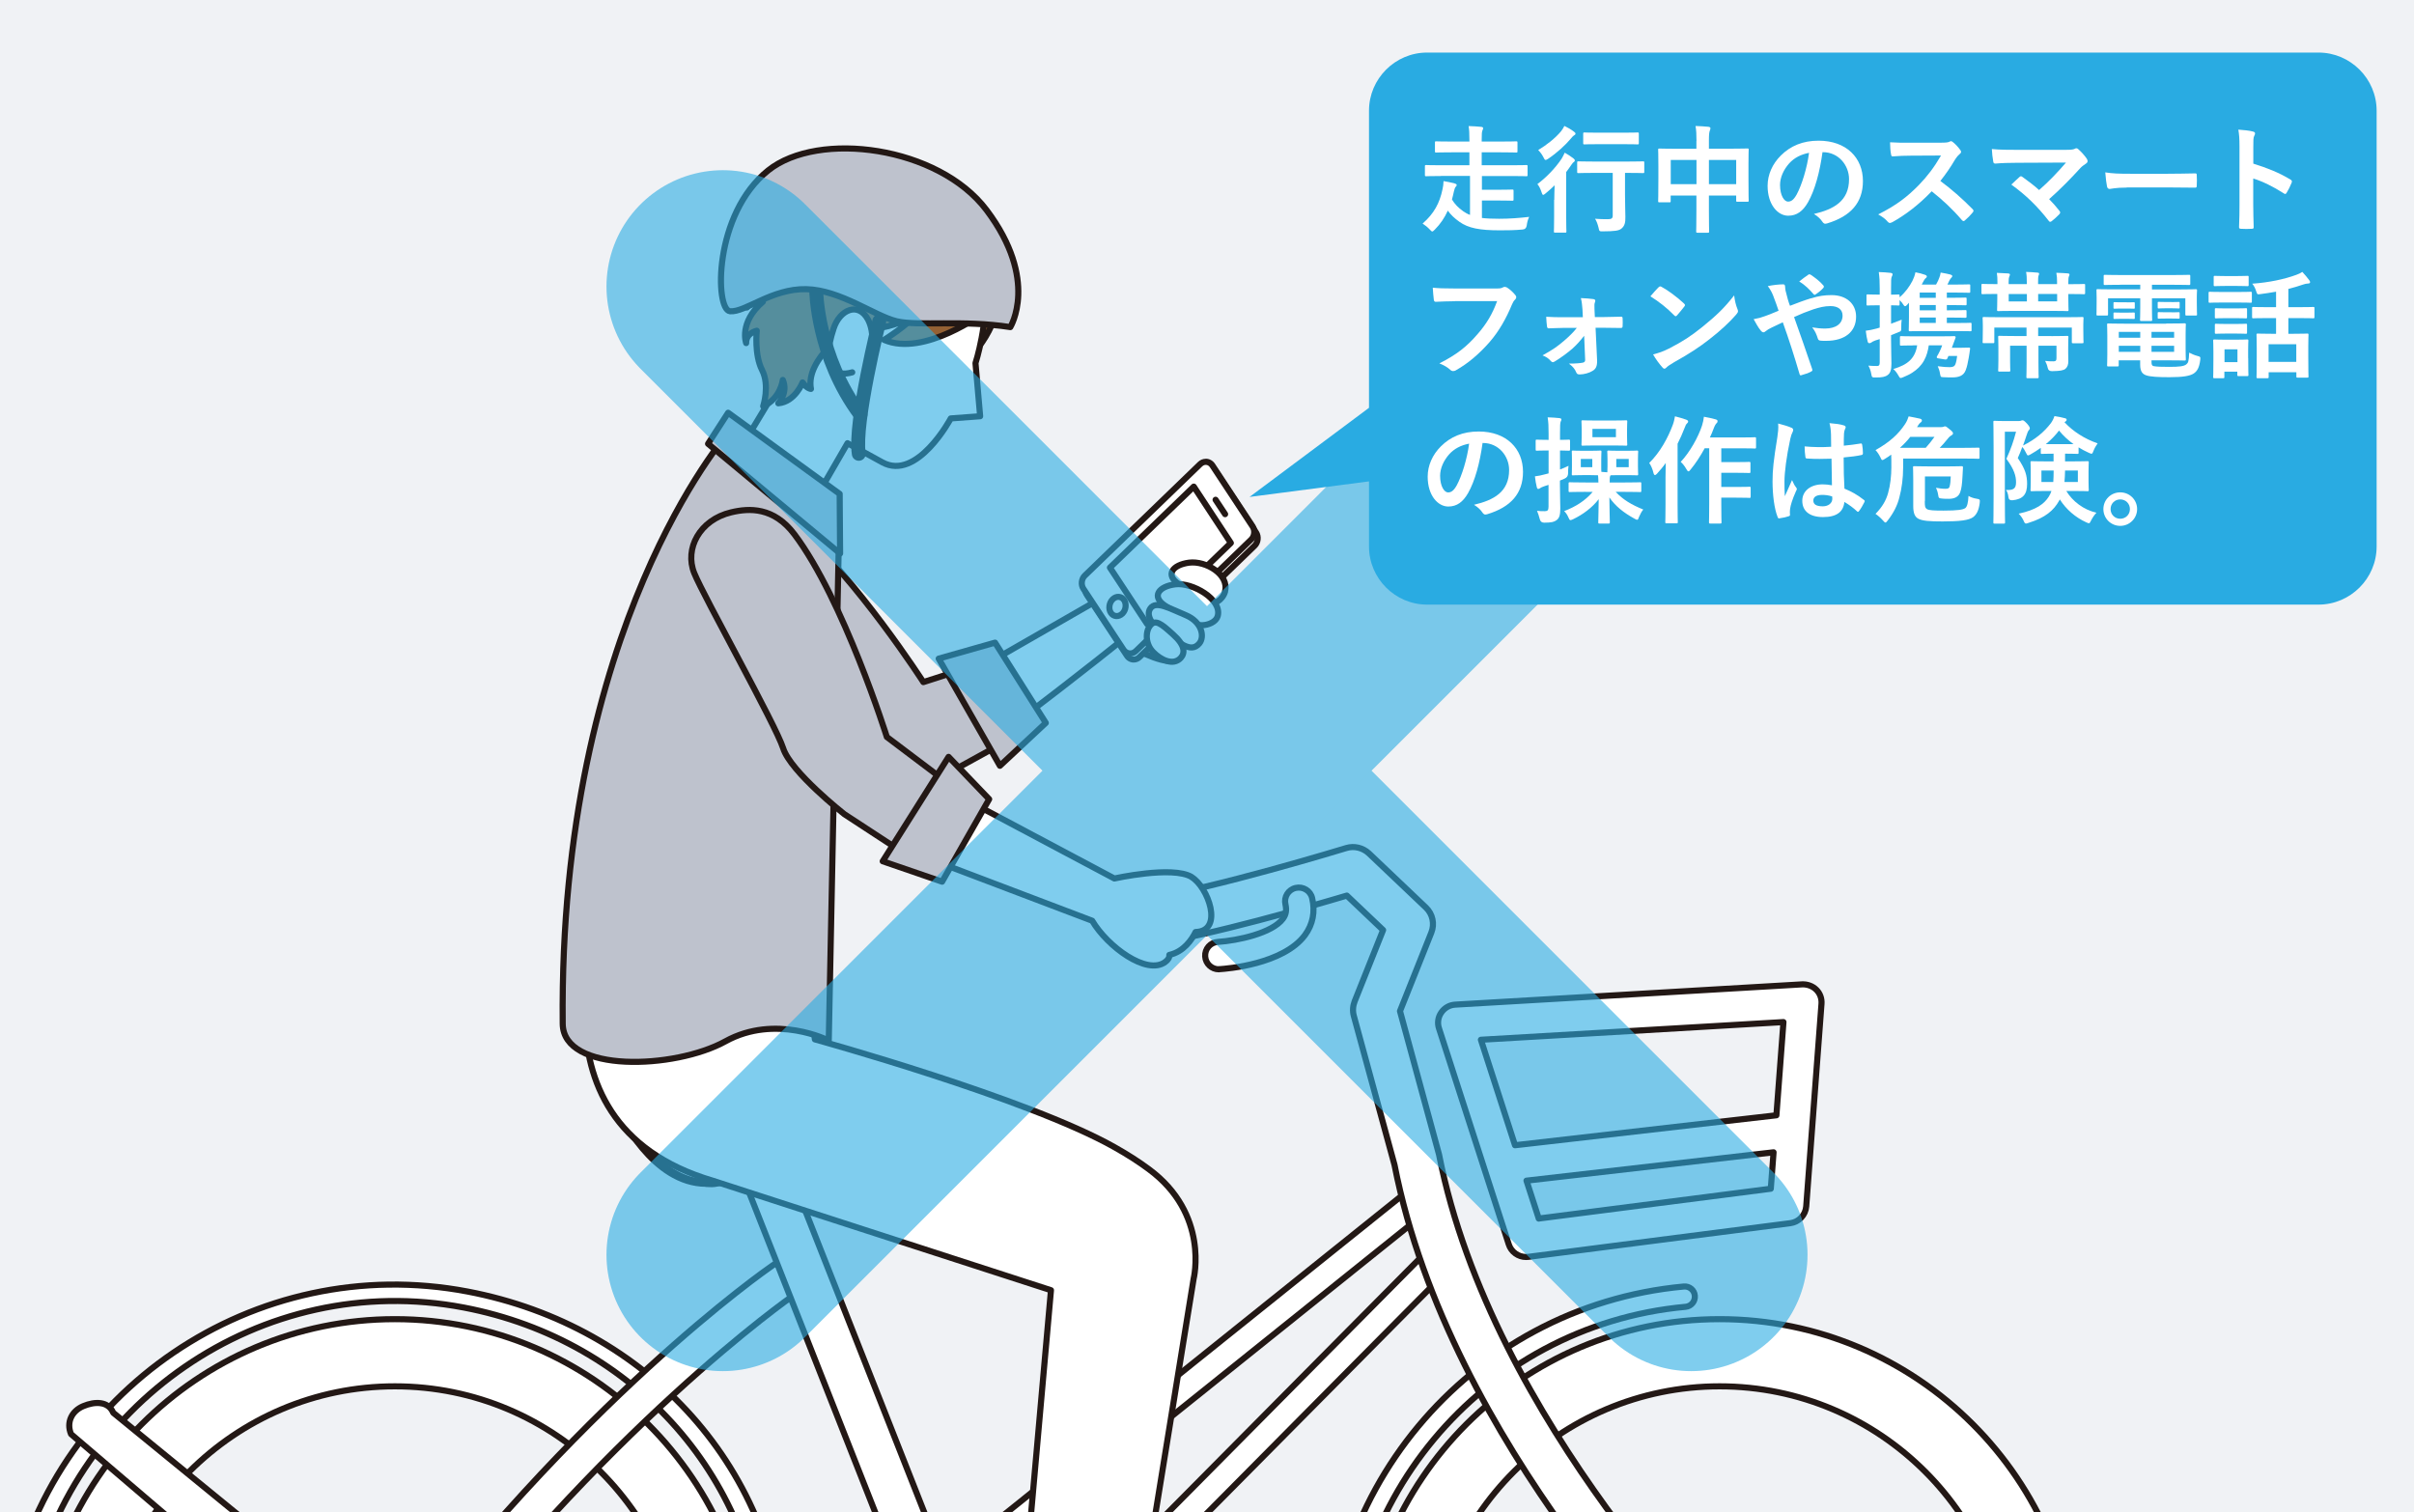 <?xml version="1.0" encoding="UTF-8"?><svg id="b" xmlns="http://www.w3.org/2000/svg" xmlns:xlink="http://www.w3.org/1999/xlink" viewBox="0 0 332 208"><defs><style>.e,.f,.g,.h{stroke-width:0px;}.e,.i{fill:#f0f2f5;}.f{fill:#231815;}.j{opacity:.6;}.k{stroke:#29abe2;stroke-width:32px;}.k,.l,.m,.n,.o{stroke-linecap:round;stroke-linejoin:round;}.k,.n{fill:none;}.g{fill:#29abe2;}.p{clip-path:url(#d);}.h,.m{fill:#fff;}.l{fill:#bec2cd;}.l,.m,.n,.o{stroke:#231815;}.l,.m,.o{stroke-width:.84px;}.n{stroke-width:1.91px;}.o{fill:#956134;}</style><clipPath id="d"><rect class="e" width="332" height="208"/></clipPath></defs><g id="c"><rect class="i" width="332" height="208"/><g class="p"><path class="m" d="M54.31,279.95c-27.15,0-49.26-22.09-49.26-49.25s22.1-49.26,49.26-49.26,49.26,22.1,49.26,49.26-22.1,49.25-49.26,49.25ZM54.31,190.68c-22.07,0-40.01,17.95-40.01,40.02s17.94,40.02,40.01,40.02,40.02-17.95,40.02-40.02-17.95-40.02-40.02-40.02Z"/><path class="m" d="M236.5,279.95c-27.16,0-49.27-22.09-49.27-49.25s22.1-49.26,49.27-49.26,49.25,22.1,49.25,49.26-22.1,49.25-49.25,49.25ZM236.5,190.68c-22.07,0-40.03,17.95-40.03,40.02s17.96,40.02,40.03,40.02,40-17.95,40-40.02-17.94-40.02-40-40.02Z"/><path class="m" d="M184.17,236.9c-.72,0-1.33-.54-1.4-1.27-2.72-29.64,19.17-55.95,48.81-58.68.77-.07,1.45.5,1.51,1.27.07.77-.5,1.45-1.26,1.52-28.1,2.58-48.85,27.53-46.28,55.62.08.77-.48,1.45-1.26,1.52-.04,0-.08,0-.13,0Z"/><path class="m" d="M106.74,227.7c-.75,0-1.37.6-1.4-.16-.89-23.94-17.98-43.2-41.56-47.7-27.71-5.28-54.55,13.28-59.82,40.99-.15.76-.88,1.4-1.65,1.25-.76-.14-1.26-.8-1.11-1.56,5.56-29.23,33.88-48.44,63.11-42.88,24.86,4.74,42.88,24.51,43.83,49.77.03.78-.57.28-1.35.28h-.06Z"/><path class="m" d="M54.31,233.21c-.52,0-1.05-.16-1.5-.5-1.11-.83-1.35-2.41-.52-3.52,27.25-36.59,52.92-54.41,54-55.16,1.14-.78,2.71-.49,3.48.65.79,1.15.5,2.71-.65,3.5-.25.18-26.1,18.15-52.8,54.01-.51.67-1.25,1.01-2.02,1.01Z"/><path class="m" d="M198.9,172.16c-.76-.75-1.98-.74-2.73.02l-51.33,51.8c-2.61-2.25-5.89-3.75-9.57-4.06-1.17-.09-2.32-.07-3.44.07l-.5-1.28,64.06-51.39c.83-.67.96-1.88.3-2.71-.67-.83-1.88-.97-2.71-.3l-63.13,50.64-23.46-59.48c-.63-1.62-2.46-2.41-4.07-1.78-1.61.64-2.41,2.46-1.76,4.07l25.3,64.17c-2.51,1.37-4.61,3.37-6.16,5.77h-63.27l-40.86-33.39c-.67-1.6-2.51-1.58-4.11-.91-1.61.67-2.36,2.25-1.69,3.85l41.67,35.59c.49,1.17,1.63.89,2.9.89h62.96c-.1.55-.26,1.07-.3,1.64-.78,9.3,6.16,17.51,15.46,18.28.48.05.95.07,1.43.07,8.73,0,16.13-6.83,16.87-15.53.35-4.23-.95-8.19-3.28-11.37l51.47-51.94c.75-.75.74-1.98-.01-2.73ZM133,246.91c-5.59-.47-9.75-5.39-9.29-10.98.07-.76.24-1.49.46-2.2h1.45c1.73,0,3.15-1.29,3.15-3.02,0-.84-.34-1.57-.89-2.1,1.68-1.24,3.73-1.99,5.94-1.99.28,0,.57.02.86.04,5.59.47,9.74,5.39,9.27,10.98-.46,5.51-5.39,9.77-10.96,9.28Z"/><path class="m" d="M97.12,162.82h0c-7.35,0-11.88-9.45-12.38-10.52-.45-.97-.37-1.41.22-2.31.57-.91,1.57-.75,2.64-.75h0l38.01-.63c1.53,0,2.84.75,3.09,2.26.25,1.51-.61,2.81-2.05,3.32-2.27.81-22.4,7.85-28.43,8.66-.39.05-.74-.01-1.11-.01Z"/><path class="m" d="M236.5,233.84c-.79,0-1.58-.3-2.18-.88-1.43-1.37-34.96-34.12-42.53-72.73l-5.6-20.51c-.18-.66-.13-1.36.12-2l3.91-9.8-4.99-4.74c-4.95,1.47-18.94,5.52-26.25,6.52-1.7.23-3.3-.97-3.53-2.68-.24-1.72.97-3.31,2.69-3.54,8.29-1.13,26.83-6.78,27.02-6.84,1.09-.33,2.26-.04,3.09.72l7.85,7.46c.94.89,1.23,2.26.75,3.45l-4.31,10.8,5.37,19.72c7.23,36.92,40.43,69.32,40.78,69.64,1.24,1.2,1.27,3.2.07,4.44-.62.64-1.44.96-2.25.96Z"/><path class="m" d="M167.63,133.32c-.99,0-1.82-.76-1.88-1.77-.07-1.04.72-1.94,1.76-2,2.67-.17,7.45-1.19,8.93-3.18.43-.58.53-1.18.35-1.98-.24-1.01.39-2.03,1.4-2.26,1.01-.24,2.04.38,2.27,1.4.45,1.87.09,3.62-.99,5.09-3,4.03-10.83,4.63-11.72,4.68-.05,0-.07,0-.11,0Z"/><path class="m" d="M249.8,136.13c-.51-.51-1.22-.76-1.93-.74l-47.72,2.79c-.78.04-1.49.44-1.93,1.09-.45.64-.56,1.45-.31,2.19l9.59,29.69c.33,1.04,1.31,1.74,2.38,1.74.11,0,.22-.01.33-.02l36.01-4.63c1.18-.15,2.1-1.12,2.19-2.31l2.1-27.85c.06-.72-.19-1.44-.71-1.95ZM245.28,140.58l-.97,12.82-35.95,4.12-4.69-14.51,41.6-2.43ZM211.63,167.61l-1.69-5.22,33.98-3.9-.38,5.01-31.92,4.1Z"/><path class="m" d="M154.94,88.66s4.82,2.78,6.46,2.16c1.65-.61-3.09-8.12-3.09-8.12l-3.75,2.11.38,3.85Z"/><path class="m" d="M135.09,91.67l18.27-10.49c.86-1.48,1.39-2.1,3.05-4.33,1.04-1.41,3.11-2.36,5.68-2.04,3.31.4,1.01,1.9,1.48,3.16l1.49,3.14-7.96,8.05c-.77-.25-1.67-.14-2.66-1.22,0,0-4.78,3.91-15.47,12.04l-3.89-8.31Z"/><path class="h" d="M155.92,90.72c-.37,0-.71-.19-.92-.51l-5.52-8.38c-.37-.55-.28-1.35.2-1.81l15.85-15.33c.22-.21.5-.33.78-.33.37,0,.71.19.92.52l5.52,8.37c.37.55.28,1.35-.2,1.81l-15.85,15.33c-.22.21-.5.33-.78.33Z"/><path class="f" d="M166.31,64.78c.22,0,.43.11.57.33l5.52,8.37c.25.38.19.96-.14,1.28l-15.85,15.33c-.15.14-.32.21-.49.21-.22,0-.43-.11-.57-.33l-5.52-8.38c-.25-.38-.19-.96.14-1.28l15.85-15.33c.15-.14.32-.21.49-.21M166.31,63.94h0c-.4,0-.78.16-1.07.44l-15.85,15.33c-.62.6-.73,1.63-.26,2.34l5.52,8.38c.29.44.77.7,1.27.7.4,0,.78-.16,1.07-.44l15.85-15.33c.62-.6.73-1.63.26-2.34l-5.52-8.37c-.29-.44-.77-.7-1.27-.7h0Z"/><path class="h" d="M155.44,89.88c-.37,0-.71-.19-.92-.52l-5.52-8.38c-.37-.56-.28-1.35.2-1.81l15.85-15.32c.22-.21.5-.33.78-.33.37,0,.71.19.92.52l5.52,8.37c.37.55.28,1.35-.2,1.81l-15.85,15.33c-.22.21-.5.33-.78.33Z"/><path class="f" d="M165.83,63.94c.22,0,.43.11.57.33l5.52,8.37c.25.38.19.96-.14,1.28l-15.85,15.33c-.15.14-.32.21-.49.21-.22,0-.43-.11-.57-.33l-5.52-8.38c-.25-.38-.19-.96.14-1.28l15.85-15.32c.15-.14.32-.21.49-.21M165.83,63.1h0c-.4,0-.78.16-1.07.44l-15.85,15.32c-.62.6-.73,1.63-.26,2.34l5.52,8.38c.29.44.77.7,1.27.7.4,0,.78-.16,1.07-.45l15.85-15.33c.62-.6.73-1.63.26-2.34l-5.52-8.37c-.29-.44-.77-.7-1.27-.7h0Z"/><path class="m" d="M154.35,84.4c-.5.49-1.21.44-1.57-.11-.36-.55-.24-1.39.26-1.87.5-.48,1.2-.43,1.56.12.36.55.25,1.38-.25,1.87Z"/><line class="m" x1="167.18" y1="68.74" x2="168.49" y2="70.72"/><polygon class="m" points="157.76 85.82 152.65 78.07 164.18 66.93 169.28 74.68 157.76 85.82"/><path class="m" d="M168.47,81.38c.63-2.36-2.62-4.28-4.93-3.99-2.31.31-3.31,1.68-1.43,2.94,1.87,1.26,3.41,1.7,4.06,2.38.63.69,1.98-.16,2.31-1.33Z"/><path class="m" d="M167.47,84.75c.65-2.33-3.52-4.68-5.83-4.38-2.3.28-3.3,1.67-1.43,2.92,1.87,1.27,3.42,1.71,4.05,2.38.64.67,2.88.27,3.21-.93Z"/><path class="m" d="M164.95,88.49c.74-.89.38-2.94-1.87-3.88-2.24-.93-4.08-2.02-4.86-.94-.78,1.09.54,2.7,2.17,3.57,1.62.87,3.32,2.76,4.56,1.25Z"/><path class="m" d="M162.39,90.49c.62-.68.59-1.76-1.05-3.22-1.64-1.49-2.44-2.14-3.16-1.23-.72.91-.61,2.64.44,3.67,1.04,1.06,2.74,1.9,3.77.78Z"/><path class="l" d="M129.32,106.94l8.63-4.75-4.2-10.54-6.76,2.17s-9.13-14.18-17.6-21.56c-3.55-3.1-6.79-2.26-9.12-1.16-4.03,1.89-5.25,6.21-3.25,9.22,2.04,3.01,15.24,18.1,16.93,21.06,0,0,6.43,6.15,8.37,6.22,1.94.07,7-.67,7-.67Z"/><polygon class="l" points="129.1 90.59 137.52 105.33 143.83 99.43 136.85 88.39 129.1 90.59"/><path class="m" d="M163.88,120.62c-2.61-1.57-10.62.21-10.62.21l-21.04-11.18-6.41,7.73,24.4,9.26c2.12,3.58,7.51,7.54,10.04,5.68.45-.33.6-.66.57-.98,1.97-.43,3.1-2.11,3.61-3.15,3.94-.12,1.72-6.21-.56-7.56Z"/><path class="m" d="M87.87,150.76s4.32,9.44,10.22,8.65c5.91-.79,27.85-8.6,27.85-8.6l-38.07-.05Z"/><path class="m" d="M97.39,162.6h0c-7.35,0-11.9-9.45-12.4-10.53-.45-.98-.37-1.42.21-2.32.58-.91,1.58-.76,2.66-.76h0l38.07-.63c1.53,0,2.84.76,3.1,2.27.25,1.5-.6,2.81-2.05,3.32-2.27.81-22.44,7.86-28.48,8.67-.39.05-.75-.02-1.11-.02ZM93.63,153.91c1.21,1.38,2.56,2.4,3.76,2.4h0c.09,0,.18,0,.28-.02,1.7-.23,5.09-1.16,8.98-2.36l-13.03-.02Z"/><path class="o" d="M135.01,32.3s5.71,7.45-.45,15.47c-6.15,8.02-15.1-1.76-11.77-7.92,3.32-6.15,6.21-11.37,12.22-7.55Z"/><path class="m" d="M99.24,66.03l8.37-13.89s-2.91-24.49,15.44-24.39c18.35.12,11.11,22.19,11.11,22.19l.64,7.31-4.04.3s-4.62,8.67-9.41,6.04l-4.79-2.63-7.01,12.12"/><path class="m" d="M83.58,123.53s-13.2,30.74,14.46,38.87l46.5,15.06-4.78,53.69,15.33.54,9.07-55.8s2.23-8.91-6.19-15.1c-1.31-.97-2.86-1.98-4.7-3.01-11.96-6.75-41.2-14.82-41.2-14.82l-2.23-18.99"/><path class="l" d="M77.39,140.81c-.56-54.72,22.67-81.15,22.67-81.15l15.3,15.12-1.38,68.34s-7.28-3.72-14.22.11c-6.95,3.84-22.3,4.42-22.37-2.42Z"/><polygon class="l" points="97.38 61.04 100.14 56.77 115.48 67.93 115.54 76.13 97.38 61.04"/><path class="l" d="M100.55,70.47c2.5-.6,5.86-.75,8.7,3.01,6.77,8.96,12.72,27.89,12.72,27.89l9.73,7.34-7.34,8.66-8.24-5.39s-7.37-5.8-8.41-9.06c-1.04-3.24-10.86-20.73-12.23-24.09-1.36-3.36.74-7.33,5.07-8.36Z"/><polygon class="l" points="130.46 104.1 121.4 118.46 129.57 121.27 136.04 109.92 130.46 104.1"/><path class="o" d="M132.05,28.57s9.93,6.74,3.26,14.43c0,0-8.2,6.14-13.72,3.75,0,0,3.42-2.14,4.38-3.55,0,0-3.56,2.65-9,1.97,0,0-6.24,4.16-5.44,8.32,0,0-.55-.01-1.15-.89,0,0-1.03,2.67-3.34,2.87,0,0,1.39-1.44.62-3.21,0,0-.31,2.59-2.7,3.61,0,0,.94-2.83-.15-4.97-1.09-2.14-.73-5.41-.73-5.41,0,0-1.48.29-1.46,1.7,0,0-1.04-2.83,2.3-5.69,0,0-1.1-.59-2.19.79,0,0,.38-3.83,2.54-6.03,0,0-1.53.41-2.3,1.17,0,0-.92-6.73,5.89-11.43,6.81-4.7,17.62-5.6,23.2,2.58Z"/><path class="m" d="M119.93,45.87c-.06-.58-.2-1.12-.4-1.59-.05-.12-.1-.23-.15-.32-1.33-2.5-3.89-1.37-4.73,1.22-1.84,5.59.24,6.71,2.56,6.03"/><path class="n" d="M120.93,44.18s-3.49,13.97-2.82,18.24"/><path class="n" d="M112.25,39.9s.08,9.12,6.09,17.15"/><path class="l" d="M138.95,44.99c-6.52-1.01-12.61-.11-15.61-.8-3-.69-7.71-4.31-12.46-4.42-4.75-.1-8.41,3.23-10.48,3.04-2.08-.2-2.29-13.34,5.25-19.37,6.92-5.54,23.42-3.32,30.03,5.45,7.27,9.65,3.27,16.1,3.27,16.1Z"/></g><g class="j"><line class="k" x1="99.41" y1="39.41" x2="232.59" y2="172.59"/><line class="k" x1="232.59" y1="39.41" x2="99.41" y2="172.59"/></g><path class="g" d="M318.87,7.23h-122.6c-4.39,0-7.99,3.6-7.99,7.99v40.87l-16.43,12.26,16.43-2.14v8.96c0,4.39,3.6,7.99,7.99,7.99h122.6c4.39,0,7.99-3.6,7.99-7.99V15.22c0-4.39-3.6-7.99-7.99-7.99Z"/><path class="h" d="M198.17,24.21c-1.42,0-1.92.03-2.02.03-.16,0-.18-.02-.18-.18v-1.18c0-.16.02-.18.18-.18.1,0,.59.03,2.02.03h3.92v-1.78h-2.37c-1.57,0-2.11.03-2.21.03-.14,0-.16-.02-.16-.18v-1.18c0-.16.02-.18.16-.18.1,0,.64.03,2.21.03h2.37v-.18c0-1.01-.03-1.44-.11-1.95.59.02,1.22.05,1.76.11.14.02.24.08.24.18,0,.11-.05.19-.1.32-.08.19-.1.46-.1,1.25v.27h2.53c1.57,0,2.11-.03,2.21-.03.16,0,.18.02.18.18v1.18c0,.16-.02.18-.18.18-.1,0-.64-.03-2.21-.03h-2.53v1.78h4.11c1.44,0,1.92-.03,2.02-.03.16,0,.18.02.18.18v1.18c0,.16-.02.18-.18.18-.1,0-.58-.03-2.02-.03h-4.08v1.89h2.22c1.38,0,1.84-.03,1.94-.03.18,0,.19.02.19.19v1.17c0,.16-.02.18-.19.18-.1,0-.56-.03-1.94-.03h-2.22v2.4c.66.08,1.44.11,2.37.11,1.44,0,2.72-.1,4.13-.26-.19.37-.29.8-.34,1.2q-.08.51-.58.54c-1.07.1-2,.11-3.12.11-2.74,0-4.32-.29-5.55-1.17-.7-.5-1.18-.95-1.6-1.54-.45.99-1.02,1.84-1.79,2.61-.18.18-.27.26-.35.26s-.16-.08-.34-.27c-.32-.34-.64-.59-.99-.82,1.57-1.36,2.35-2.83,2.74-4.72.08-.34.13-.69.14-1.12.5.08.98.18,1.47.3.19.05.34.13.34.22,0,.11-.05.18-.14.27-.11.13-.16.3-.24.62-.08.4-.18.77-.27,1.12.4.66.85,1.12,1.55,1.62.27.19.58.37.93.5v-5.36h-4Z"/><path class="h" d="M213.76,27.49c0-.56.03-1.36.05-2-.4.38-.8.75-1.23,1.1-.16.13-.26.21-.34.21-.1,0-.14-.1-.22-.34-.16-.46-.3-.8-.58-1.14,1.28-.96,2.5-2.24,3.33-3.49.14-.24.3-.54.43-.83.45.26.83.5,1.2.79.14.13.19.19.19.29,0,.06-.05.13-.11.18-.1.06-.22.18-.34.37-.24.35-.48.7-.74,1.04v6.18c0,1.28.03,1.89.03,1.97,0,.16-.02.18-.18.18h-1.36c-.16,0-.18-.02-.18-.18,0-.1.03-.69.03-1.97v-2.35ZM216.46,18.1c.14.11.22.18.22.29s-.1.18-.24.26c-.11.08-.24.21-.43.45-.69.82-1.84,1.9-3.09,2.74-.16.11-.27.16-.35.16-.11,0-.18-.11-.3-.37-.19-.38-.43-.7-.72-.99,1.15-.69,2.34-1.62,3.14-2.58.21-.27.35-.51.46-.74.53.26.88.46,1.31.78ZM219.25,23.78c-1.52,0-2.05.03-2.16.03-.16,0-.18-.02-.18-.18v-1.26c0-.16.02-.18.18-.18.11,0,.64.03,2.16.03h4.58c1.52,0,2.05-.03,2.13-.03.16,0,.18.02.18.18v1.26c0,.16-.02.18-.18.18-.08,0-.61-.03-2.13-.03h-.34v3.03c0,1.42.05,2.32.05,3.03.02.78-.11,1.25-.54,1.6-.35.3-.96.37-2.53.38-.51,0-.51.02-.62-.5-.11-.45-.26-.9-.48-1.23.66.05,1.14.06,1.73.06.54,0,.7-.11.7-.51v-5.86h-2.55ZM219.89,19.83c-1.41,0-1.89.03-1.97.03-.16,0-.18-.02-.18-.18v-1.28c0-.16.02-.18.18-.18.08,0,.56.03,1.97.03h3.33c1.42,0,1.89-.03,1.98-.03.18,0,.19.02.19.18v1.28c0,.16-.02.18-.19.18-.1,0-.56-.03-1.98-.03h-3.33Z"/><path class="h" d="M233.32,19.38c0-.9-.03-1.47-.13-2.05.59.02,1.23.05,1.78.11.14.02.27.08.27.19s-.03.22-.08.32c-.08.19-.13.54-.13,1.3v1.2h3.11c1.54,0,2.06-.03,2.18-.03.16,0,.18.02.18.18,0,.1-.03.59-.03,1.99v1.86c0,2.56.03,3.03.03,3.12,0,.16-.02.18-.18.18h-1.36c-.16,0-.18-.02-.18-.18v-.67h-3.75v1.97c0,1.9.03,2.88.03,2.96,0,.16-.02.18-.18.18h-1.42c-.16,0-.18-.02-.18-.18,0-.1.03-1.04.03-2.93v-2h-3.54v.74c0,.18-.02.19-.18.19h-1.36c-.16,0-.18-.02-.18-.19,0-.1.03-.58.03-3.14v-1.65c0-1.63-.03-2.14-.03-2.24,0-.16.02-.18.18-.18.11,0,.64.03,2.18.03h2.9v-1.07ZM229.78,25.33h3.54v-3.33h-3.54v3.33ZM235.03,22v3.33h3.75v-3.33h-3.75Z"/><path class="h" d="M250.65,20.93c-.37,2.72-1.04,5.22-2,6.9-.69,1.2-1.52,1.84-2.72,1.84-1.41,0-2.83-1.5-2.83-4.11,0-1.54.66-3.01,1.81-4.16,1.34-1.34,3.04-2.05,5.2-2.05,3.84,0,6.1,2.37,6.1,5.55,0,2.98-1.68,4.85-4.93,5.83-.34.1-.48.03-.69-.29-.18-.27-.51-.64-1.12-1.01,2.71-.64,4.83-1.76,4.83-4.79,0-1.9-1.44-3.71-3.59-3.71h-.06ZM246.06,22.48c-.77.87-1.25,1.94-1.25,2.96,0,1.47.59,2.29,1.09,2.29.42,0,.77-.21,1.2-.98.7-1.3,1.42-3.6,1.7-5.73-1.12.22-2.02.67-2.74,1.46Z"/><path class="h" d="M267.04,19.62c.58,0,.86-.02,1.1-.14.06-.05.11-.06.18-.06.1,0,.18.06.27.13.37.29.74.7,1.04,1.12.05.08.08.14.08.21,0,.1-.06.21-.21.32-.21.18-.42.42-.59.7-.66,1.12-1.28,2.02-2.05,2.99,1.54,1.14,2.96,2.38,4.43,3.87.08.08.13.16.13.22s-.03.14-.11.24c-.3.37-.67.75-1.07,1.09-.06.06-.13.1-.19.1-.08,0-.14-.05-.22-.13-1.34-1.57-2.72-2.83-4.16-3.97-1.81,1.89-3.63,3.25-5.38,4.23-.14.06-.26.13-.37.13-.1,0-.19-.05-.27-.14-.35-.43-.82-.75-1.34-1.04,2.5-1.26,3.99-2.4,5.63-4.08,1.15-1.2,2.03-2.34,3.01-4.02l-4.13.02c-.83,0-1.66.03-2.53.1-.13.02-.18-.1-.21-.27-.08-.34-.14-1.1-.14-1.67.86.06,1.66.06,2.71.06h4.4Z"/><path class="h" d="M284.01,20.61c.93,0,1.12-.05,1.33-.14.08-.05.16-.08.22-.08.1,0,.19.05.27.13.43.38.8.79,1.15,1.28.08.13.13.24.13.35,0,.13-.06.24-.21.34-.34.24-.56.38-.77.61-1.38,1.52-2.86,3.01-4.31,4.29.51.51.94,1.01,1.41,1.6.08.1.11.16.11.24s-.05.16-.14.26c-.32.32-.67.66-1.04.94-.08.05-.14.08-.21.08s-.13-.05-.19-.14c-1.55-2-3.17-3.57-5.14-4.98.32-.3.86-.82,1.15-1.07.06-.05.13-.08.18-.08.06,0,.13.05.22.11.83.61,1.6,1.17,2.27,1.79,1.34-1.17,2.51-2.4,3.7-3.78l-6.74.03c-.93,0-2.11.03-2.98.11-.21,0-.26-.1-.29-.29-.1-.56-.16-1.12-.19-1.71,1.09.11,2.39.11,3.49.11h6.56Z"/><path class="h" d="M292.5,25.8c-1.58,0-2.19.19-2.35.19-.19,0-.32-.1-.37-.34-.08-.37-.18-1.12-.24-1.94,1.04.16,1.84.19,3.46.19h5.15c1.22,0,2.45-.03,3.68-.05.24-.02.29.03.29.22.03.48.03,1.02,0,1.5,0,.19-.06.26-.29.24-1.2-.02-2.39-.03-3.57-.03h-5.76Z"/><path class="h" d="M309.91,22.51c1.95.61,3.51,1.23,5.09,2.18.18.1.26.21.18.42-.21.53-.46,1.03-.69,1.39-.06.11-.13.18-.21.18-.05,0-.11-.02-.18-.08-1.47-.94-2.91-1.65-4.21-2.05v3.54c0,1.04.03,1.99.06,3.14.02.19-.06.24-.29.24-.46.03-.96.03-1.42,0-.22,0-.3-.05-.3-.24.05-1.18.06-2.13.06-3.15v-7.88c0-1.2-.05-1.73-.16-2.37.74.05,1.54.13,2,.26.22.05.3.14.3.27,0,.1-.05.22-.13.37-.11.21-.11.61-.11,1.5v2.29Z"/><path class="h" d="M200.13,41.43c-1.04,0-1.95.05-2.64.08-.21.02-.27-.1-.3-.32-.05-.32-.11-1.15-.14-1.62.72.08,1.57.11,3.07.11h5.71c.48,0,.66-.03.88-.16.08-.05.16-.06.24-.06.1,0,.19.03.3.08.43.27.86.67,1.17,1.06.08.1.11.18.11.27,0,.14-.08.27-.22.4-.14.14-.22.3-.37.62-.78,1.89-1.76,3.65-3.11,5.2-1.38,1.57-2.93,2.9-4.55,3.81-.14.1-.29.14-.43.14-.13,0-.27-.05-.4-.18-.37-.35-.9-.64-1.49-.88,2.34-1.18,3.76-2.29,5.23-4,1.25-1.42,2.06-2.79,2.71-4.56h-5.78Z"/><path class="h" d="M217.87,46.18c-.45.59-.98,1.2-1.6,1.76-.64.56-1.76,1.38-2.45,1.78-.11.06-.19.1-.27.1s-.16-.05-.26-.16c-.32-.38-.66-.59-1.15-.78,1.49-.82,2.05-1.23,2.98-2.02.72-.62,1.28-1.17,1.74-1.76h-1.84c-.67,0-1.33.05-2.02.06-.13.02-.22-.08-.24-.26-.05-.35-.08-.77-.11-1.33.98.06,1.54.06,2.32.06h2.72l-.05-1.06c-.05-.58-.08-1.02-.22-1.57.61.02,1.34.08,1.74.14.24.03.29.21.21.4-.1.22-.1.43-.08.93l.05,1.14h1.12c.8,0,1.76-.05,2.43-.05.19-.02.27.05.27.21.02.37.02.75,0,1.12,0,.14-.1.24-.27.22-.61,0-1.44-.03-2.39-.03h-1.06l.21,4.47c.03.83-.19,1.22-.64,1.47-.42.27-1.17.48-1.76.48-.27,0-.38-.08-.46-.27-.21-.53-.53-.85-1.02-1.22.91,0,1.58-.06,1.92-.13.22-.05.32-.16.32-.38l-.14-3.33Z"/><path class="h" d="M228.11,39.52c.06-.08.14-.13.22-.13.06,0,.13.03.21.08.82.43,2.14,1.41,3.06,2.27.1.1.14.16.14.22s-.03.13-.1.21c-.24.32-.77.96-.99,1.2-.08.08-.13.13-.19.13s-.13-.05-.21-.13c-.96-.99-2.11-1.9-3.27-2.61.35-.43.82-.93,1.12-1.25ZM229.5,47.96c1.95-1.01,2.99-1.68,4.61-2.98,1.95-1.58,3.03-2.61,4.39-4.35.1.8.24,1.34.45,1.87.05.11.08.21.08.3,0,.14-.08.27-.26.48-.85.99-2.22,2.27-3.68,3.39-1.33,1.04-2.67,1.94-4.83,3.14-.72.43-.93.59-1.07.74-.1.1-.19.16-.29.16-.08,0-.18-.06-.27-.18-.4-.45-.9-1.1-1.28-1.78.82-.22,1.31-.37,2.16-.8Z"/><path class="h" d="M249.07,41.04c1.06-.34,1.87-.45,2.82-.45,2.06,0,3.38,1.2,3.38,2.96,0,2.06-1.52,3.33-4.13,3.33-.32,0-.5,0-.7-.02-.29-.02-.37-.1-.43-.29-.19-.59-.37-1.04-.78-1.54.7.11,1.17.16,1.78.16,1.47,0,2.4-.66,2.4-1.78,0-.85-.64-1.31-1.66-1.31-.85,0-1.52.18-2.37.45-.93.32-1.66.61-2.64,1.06.85,2.4,1.65,4.64,2.48,7.12.06.21.08.27-.14.38-.4.21-.86.37-1.38.51-.11.02-.16-.02-.21-.18-.75-2.55-1.44-4.71-2.3-7.11-.61.29-1.12.53-1.52.72-.4.19-.58.3-.83.5-.11.1-.22.16-.3.16-.1,0-.26-.08-.38-.24-.4-.48-.67-1.04-.98-1.57.72-.13.99-.21,1.57-.42.35-.13.9-.32,1.86-.74-.19-.58-.42-1.22-.74-2.06-.11-.29-.32-.77-.74-1.33.69-.14,1.52-.24,2.14-.24.14,0,.24.11.24.34,0,.21.03.32.06.53.1.35.14.59.32,1.23.11.4.21.64.29.85,1.02-.4,2.02-.77,2.91-1.04ZM248.67,37.79c.08-.05.13-.06.18-.06s.1.02.18.06c.51.34,1.25.88,1.73,1.46.05.06.08.11.08.18s-.03.11-.08.18c-.29.32-.66.62-1.06.88-.05.03-.1.06-.14.06-.03,0-.08-.03-.13-.08-.56-.64-1.15-1.25-1.98-1.76.45-.35.9-.7,1.23-.91Z"/><path class="h" d="M261.23,40.91c.82-.7,1.38-1.5,1.78-2.26.16-.32.35-.78.42-1.2.46.08.96.21,1.3.34.18.06.27.14.27.24s-.06.16-.14.22c-.16.11-.27.34-.45.67-.05.1-.08.16-.11.22h1.97c.22-.4.37-.7.45-.96.08-.19.14-.4.18-.69.48.08,1.01.18,1.34.27.16.05.26.11.26.21,0,.08-.03.14-.11.21-.11.1-.19.24-.26.35-.1.21-.19.4-.3.61h1.09c1.33,0,1.78-.03,1.87-.03.16,0,.18.02.18.16v.82c0,.16-.02.18-.18.18-.1,0-.54-.03-1.87-.03h-1.17v.72h.14c1.7,0,2.3-.03,2.4-.03.16,0,.18.02.18.18v.7c0,.16-.02.18-.18.18-.1,0-.7-.03-2.4-.03h-.14v.72h.11c1.71,0,2.32-.03,2.42-.03.16,0,.18.02.18.18v.7c0,.16-.02.18-.18.18-.1,0-.7-.03-2.42-.03h-.11v.75h1.14c1.49,0,2-.03,2.1-.03.14,0,.16.02.16.18v.82c0,.14-.02.16-.16.16-.1,0-.61-.02-2.1-.02h-4.07c-1.5,0-2.02.02-2.13.02-.16,0-.18-.02-.18-.16,0-.11.03-.64.03-1.76v-2c-.1.11-.21.22-.3.34-.21.21-.3.19-.46-.06-.11-.19-.29-.42-.53-.64v.56c0,.16-.02.18-.18.18-.1,0-.34-.03-.99-.03v2.54c.5-.18.99-.37,1.46-.56-.05.26-.06.74-.06,1.14,0,.43-.02.45-.34.56-.32.14-.69.29-1.06.43v.69c0,1.54.05,2.4.05,3.2,0,.88-.14,1.31-.5,1.58-.35.27-.78.35-1.66.35-.5,0-.53,0-.61-.48-.08-.5-.26-.9-.4-1.15.37.03.64.05,1.22.05.21,0,.34-.1.34-.45v-3.25c-.21.06-.42.13-.61.19-.29.1-.46.21-.56.29-.08.06-.18.08-.27.08s-.16-.05-.21-.19c-.11-.42-.21-.96-.27-1.52.46-.06.93-.14,1.49-.3.13-.03.27-.08.43-.13v-3.07h-.27c-.99,0-1.3.03-1.39.03-.14,0-.16-.02-.16-.18v-1.17c0-.16.02-.18.16-.18.1,0,.4.03,1.39.03h.27v-.83c0-1.02-.03-1.54-.13-2.27.59.02,1.1.05,1.63.11.16.02.27.1.27.18,0,.13-.06.22-.11.34-.1.19-.1.53-.1,1.62v.86c.66,0,.9-.03.99-.03.16,0,.18.02.18.18v.27ZM263.09,47.51c-1.14,0-1.5.03-1.6.03-.18,0-.19-.02-.19-.19v-.94c0-.16.02-.18.19-.18.1,0,.46.03,1.6.03h3.79c1.33,0,1.79-.03,1.89-.03.16,0,.22.1.18.22-.08.22-.14.4-.21.58-.1.26-.21.53-.3.8h1.36c.62,0,.86-.02.99-.02s.18.05.16.16c-.06.5-.13.9-.19,1.25-.13.7-.22,1.2-.42,1.71-.29.77-.98.98-1.84.98-.34,0-.74,0-1.26-.03-.34-.02-.34-.03-.42-.45-.06-.43-.19-.78-.32-1.06.77.11,1.25.13,1.66.13s.66-.11.77-.4c.13-.34.19-.75.24-1.14h-1.2c-.05.11-.1.22-.14.32-.06.13-.14.19-.35.16l-.96-.16c-.14-.03-.21-.13-.11-.29.29-.48.54-1.01.7-1.49h-1.84c-.11.74-.29,1.44-.66,2.1-.37.67-.94,1.23-1.6,1.65-.38.26-.8.43-1.23.62-.45.19-.46.19-.7-.24-.21-.37-.4-.61-.69-.88,2.02-.58,3.01-1.5,3.28-3.25h-.58ZM266.23,40.24h-2.21v.72h2.21v-.72ZM264.02,41.96v.72h2.21v-.72h-2.21ZM264.02,43.67v.75h2.21v-.75h-2.21Z"/><path class="h" d="M274.71,40.43c-1.42,0-1.92.03-2.02.03-.16,0-.18-.02-.18-.18v-1.07c0-.14.02-.16.18-.16.1,0,.59.03,2.02.03v-.3c0-.51-.02-.82-.08-1.25.58.02,1.06.05,1.58.08.14.02.22.06.22.16,0,.11-.06.19-.1.29-.05.11-.08.34-.08.72v.3h2.5v-.21c0-.67-.02-1.04-.1-1.47.56.02,1.07.05,1.6.1.14.02.19.06.19.13,0,.11-.03.19-.08.3-.05.13-.06.42-.06.93v.22h2.61v-.3c0-.51-.02-.83-.1-1.26.69.02,1.1.05,1.55.08.19.02.26.06.26.16s-.03.16-.08.26c-.05.11-.08.34-.08.75v.32h.1c1.42,0,1.92-.03,2.02-.03.18,0,.19.02.19.16v1.07c0,.16-.02.18-.19.18-.1,0-.59-.03-2.02-.03h-.1v.62c0,.99.03,1.46.03,1.55,0,.16-.02.18-.18.18-.1,0-.62-.03-2.16-.03h-5.11c-1.55,0-2.1.03-2.19.03-.18,0-.19-.02-.19-.18,0-.11.03-.56.03-1.55v-.62ZM282.14,46.23c1.49,0,2.05-.03,2.14-.03.18,0,.19.02.19.19,0,.1-.03.56-.03,1.49v.66c0,.4.02.8.02,1.15,0,.42-.1.78-.4,1.04-.29.22-.72.3-1.86.32q-.5,0-.59-.51c-.06-.3-.19-.61-.34-.9.51.05.72.06,1.14.06.32,0,.42-.11.42-.45v-1.7h-2.48v2.35c0,1.28.03,1.86.03,1.94,0,.16-.02.18-.18.18h-1.33c-.16,0-.18-.02-.18-.18,0-.1.03-.66.03-1.94v-2.35h-2.27v2.13c0,.8.03,1.15.03,1.25,0,.16-.02.18-.18.18h-1.3c-.18,0-.19-.02-.19-.18,0-.11.03-.45.03-1.33v-1.86c0-.9-.03-1.26-.03-1.36,0-.18.02-.19.19-.19.1,0,.66.03,2.13.03h1.58v-1.17h-4.43v1.99c0,.14-.02.16-.18.16h-1.25c-.16,0-.18-.02-.18-.16,0-.11.03-.35.03-1.75v-.56c0-.58-.03-.83-.03-.95,0-.16.02-.18.18-.18.11,0,.62.03,2.08.03h9.36c1.46,0,1.97-.03,2.08-.03.16,0,.18.02.18.18,0,.1-.03.37-.03.82v.71c0,1.39.03,1.63.03,1.74,0,.14-.02.16-.18.16h-1.25c-.16,0-.18-.02-.18-.16v-2h-4.63v1.17h1.79ZM278.76,41.46v-1.02h-2.5v1.02h2.5ZM282.92,40.43h-2.61v1.02h2.61v-1.02Z"/><path class="h" d="M291.69,39.17c-1.55,0-2.08.03-2.18.03-.18,0-.19-.02-.19-.18v-1.04c0-.16.02-.18.19-.18.1,0,.62.03,2.18.03h7.17c1.57,0,2.1-.03,2.19-.03.16,0,.18.02.18.18v1.04c0,.16-.02.18-.18.18-.1,0-.62-.03-2.19-.03h-2.9v.64h3.92c1.47,0,1.98-.03,2.1-.03.16,0,.18.02.18.18,0,.1-.03.38-.03.8v.83c0,1.28.03,1.54.03,1.63,0,.16-.02.18-.18.18h-1.25c-.16,0-.18-.02-.18-.18v-2.19h-4.59v1.36c0,1.06.03,1.5.03,1.6,0,.14-.02.16-.18.16h-1.31c-.16,0-.18-.02-.18-.16,0-.1.03-.58.03-1.6v-1.36h-4.43v2.19c0,.16-.02.18-.18.18h-1.25c-.14,0-.16-.02-.16-.18,0-.11.02-.35.02-1.63v-.71c0-.54-.02-.83-.02-.93,0-.16.02-.18.16-.18.11,0,.62.03,2.1.03h3.76v-.64h-2.67ZM297.93,44.5c1.62,0,2.4-.03,2.51-.03.16,0,.18.02.18.19,0,.1-.03.42-.03,1.46v1.83c0,.93.03,1.36.03,1.46,0,.16-.02.18-.18.18-.11,0-.9-.03-2.51-.03h-2.03v.24c0,.43.1.5.3.56.42.08,1.09.1,2.13.1,1.39,0,2.03-.08,2.35-.34.26-.21.35-.38.4-1.62.29.16.72.35,1.14.46.42.11.42.13.38.56-.13,1.04-.42,1.54-.91,1.86-.51.32-1.41.5-3.33.5-1.55,0-2.64-.06-3.2-.26-.5-.18-.82-.51-.82-1.47v-.59h-2.95v.66c0,.16-.02.18-.18.18h-1.26c-.14,0-.16-.02-.16-.18,0-.11.03-.5.03-1.47v-2.58c0-.96-.03-1.39-.03-1.49,0-.18.02-.19.16-.19.11,0,.88.03,2.4.03h5.57ZM292.52,41.59c.64,0,.8-.02.9-.02.16,0,.18.02.18.14v.64c0,.1-.02.11-.18.11-.1,0-.26-.02-.9-.02h-.77c-.64,0-.8.02-.9.02-.16,0-.18-.02-.18-.13v-.64c0-.11.02-.13.18-.13.1,0,.26.02.9.02h.77ZM292.52,43c.64,0,.8-.02.9-.02.16,0,.18.02.18.14v.61c0,.13-.02.14-.18.14-.1,0-.26-.02-.9-.02h-.77c-.64,0-.8.02-.9.02-.16,0-.18-.02-.18-.14v-.62c0-.11.02-.13.18-.13.1,0,.26.02.9.02h.77ZM294.35,46.45v-.8h-2.95v.8h2.95ZM294.35,48.39v-.83h-2.95v.83h2.95ZM295.9,45.65v.8h3.11v-.8h-3.11ZM299.01,47.56h-3.11v.83h3.11v-.83ZM298.65,41.55c.69,0,.85-.02.94-.02.16,0,.18.02.18.14v.62c0,.13-.02.14-.18.14-.1,0-.26-.03-.94-.03h-.78c-.69,0-.85.03-.94.03-.16,0-.18-.02-.18-.16v-.62c0-.11.02-.13.18-.13.1,0,.26.02.94.02h.78ZM298.65,42.96c.69,0,.85-.02.94-.02.16,0,.18.02.18.14v.62c0,.11-.02.13-.18.13-.1,0-.26-.02-.94-.02h-.78c-.69,0-.85.02-.94.02-.16,0-.18-.02-.18-.13v-.64c0-.11.02-.13.18-.13.1,0,.26.02.94.02h.78Z"/><path class="h" d="M307.81,40.16c1.22,0,1.62-.03,1.71-.03.16,0,.18.02.18.18v1.14c0,.18-.02.19-.18.19-.1,0-.5-.03-1.71-.03h-2.19c-1.22,0-1.62.03-1.71.03-.14,0-.16-.02-.16-.19v-1.14c0-.16.02-.18.16-.18.1,0,.5.03,1.71.03h2.19ZM309.2,49.25c0,1.86.03,2.21.03,2.3,0,.16-.02.18-.18.18h-1.17c-.16,0-.18-.02-.18-.18v-.43h-1.78v.74c0,.14-.02.16-.18.16h-1.17c-.18,0-.19-.02-.19-.16,0-.11.03-.48.03-2.42v-1.07c0-1.01-.03-1.39-.03-1.5,0-.16.02-.18.19-.18.1,0,.43.03,1.46.03h1.54c1.04,0,1.36-.03,1.47-.03.16,0,.18.02.18.18,0,.1-.03.48-.03,1.23v1.15ZM307.63,37.97c1.02,0,1.34-.03,1.44-.03.18,0,.19.02.19.18v1.06c0,.16-.02.18-.19.18-.1,0-.42-.03-1.44-.03h-1.54c-1.04,0-1.36.03-1.46.03-.16,0-.18-.02-.18-.18v-1.06c0-.16.02-.18.18-.18.1,0,.42.03,1.46.03h1.54ZM307.51,42.42c.98,0,1.25-.03,1.34-.03.18,0,.19.02.19.18v1.04c0,.16-.02.18-.19.18-.1,0-.37-.03-1.34-.03h-1.36c-.98,0-1.26.03-1.36.03-.16,0-.18-.02-.18-.18v-1.04c0-.16.02-.18.18-.18.1,0,.38.03,1.36.03h1.36ZM307.51,44.56c.98,0,1.25-.03,1.34-.03.18,0,.19.02.19.18v1.02c0,.16-.02.18-.19.18-.1,0-.37-.03-1.34-.03h-1.36c-.98,0-1.26.03-1.36.03-.16,0-.18-.02-.18-.18v-1.02c0-.16.02-.18.18-.18.1,0,.38.03,1.36.03h1.36ZM305.94,48.05v1.76h1.78v-1.76h-1.78ZM311.99,43.75c-1.49,0-1.98.03-2.08.03-.16,0-.18-.02-.18-.18v-1.22c0-.14.02-.16.18-.16.1,0,.59.03,2.08.03h1.04v-2.13c-.72.13-1.46.24-2.21.34-.38.05-.38.03-.51-.35-.14-.48-.35-.85-.56-1.09,2.3-.16,4.45-.62,6.07-1.22.32-.11.58-.24.82-.4.35.37.72.82.96,1.15.08.11.11.18.11.27,0,.11-.1.18-.32.18-.16,0-.42.06-.62.13-.64.22-1.33.43-2.05.61v2.51h1.31c1.49,0,2-.03,2.1-.03.16,0,.18.02.18.16v1.22c0,.16-.02.18-.18.18-.1,0-.61-.03-2.1-.03h-1.31v2.16h.67c1.34,0,1.82-.03,1.92-.03.16,0,.18.02.18.18,0,.1-.03.54-.03,1.57v1.44c0,2.19.03,2.61.03,2.71,0,.14-.02.16-.18.16h-1.31c-.16,0-.18-.02-.18-.16v-.58h-3.81v.66c0,.14-.02.16-.18.16h-1.31c-.16,0-.18-.02-.18-.16,0-.11.03-.53.03-2.74v-1.25c0-1.26-.03-1.71-.03-1.81,0-.16.02-.18.18-.18.11,0,.58.03,1.92.03h.59v-2.16h-1.04ZM312,49.77h3.81v-2.42h-3.81v2.42Z"/><path class="h" d="M203.9,60.93c-.37,2.72-1.04,5.22-2,6.9-.69,1.2-1.52,1.84-2.72,1.84-1.41,0-2.83-1.5-2.83-4.11,0-1.54.66-3.01,1.81-4.16,1.34-1.34,3.04-2.05,5.2-2.05,3.84,0,6.1,2.37,6.1,5.55,0,2.98-1.68,4.85-4.93,5.83-.34.1-.48.03-.69-.29-.18-.27-.51-.64-1.12-1.01,2.71-.64,4.83-1.76,4.83-4.79,0-1.9-1.44-3.71-3.59-3.71h-.06ZM199.31,62.48c-.77.87-1.25,1.94-1.25,2.96,0,1.47.59,2.29,1.09,2.29.42,0,.77-.21,1.2-.98.7-1.3,1.42-3.6,1.7-5.73-1.12.22-2.02.67-2.74,1.46Z"/><path class="h" d="M214.54,64.58c.37-.14.75-.3,1.18-.51-.05.32-.06.69-.06,1.04q0,.51-.48.72l-.64.27v.66c0,1.52.05,2.4.05,3.18,0,.9-.14,1.33-.51,1.6-.35.26-.7.34-1.7.35q-.5,0-.61-.48c-.11-.45-.26-.86-.38-1.15.37.05.66.05,1.07.05.38,0,.51-.14.51-.61v-3.01l-.59.19c-.3.1-.46.19-.56.26-.08.06-.18.11-.26.11-.1,0-.16-.08-.19-.19-.11-.43-.21-.98-.27-1.54.46-.06.9-.14,1.46-.3.14-.03.27-.06.42-.11v-3.15h-.16c-1.06,0-1.36.03-1.44.03-.16,0-.18-.02-.18-.18v-1.15c0-.18.02-.19.18-.19.08,0,.38.03,1.44.03h.16v-.83c0-1.04-.02-1.54-.13-2.27.59.02,1.09.05,1.65.11.14.02.24.08.24.16,0,.14-.06.24-.11.35-.06.19-.08.53-.08,1.62v.86c.82,0,1.1-.03,1.2-.03.16,0,.18.02.18.19v1.15c0,.16-.02.18-.18.18-.1,0-.38-.02-1.2-.03v2.62ZM218.1,67.65c-1.57,0-2.1.03-2.19.03-.16,0-.18-.02-.18-.18v-.99c0-.16.02-.18.18-.18.1,0,.62.03,2.19.03h1.73c0-.34-.02-.64-.05-.99-.19,0-.5-.02-.99-.02h-1.18c-.91,0-1.18.03-1.28.03-.16,0-.16-.02-.16-.18,0-.1.02-.35.02-1.04v-.99c0-.67-.02-.91-.02-1.02,0-.16,0-.18.16-.18.1,0,.37.03,1.28.03h1.18c.9,0,1.17-.03,1.28-.03.16,0,.18.02.18.18,0,.1-.03.35-.03,1.02v.99c0,.35,0,.58.02.74.27.02.53.03.82.06,0-.16.02-.4.02-.8v-.99c0-.67-.03-.91-.03-1.02,0-.16.02-.18.18-.18.11,0,.38.03,1.31.03h1.28c.91,0,1.2-.03,1.3-.03.16,0,.18.02.18.18,0,.1-.03.35-.03,1.02v.99c0,.69.03.94.03,1.04,0,.16-.02.18-.18.18-.1,0-.38-.03-1.3-.03h-1.28c-.53,0-.85.02-1.04.02l-.06.13c-.05.14-.06.4-.06.86h2c1.55,0,2.1-.03,2.19-.03.14,0,.16.02.16.18v.99c0,.16-.02.18-.16.18-.1,0-.64-.03-2.19-.03h-1.17c1.01,1.09,2.19,1.78,3.79,2.43-.22.27-.4.59-.58,1.01-.1.29-.14.4-.27.4-.08,0-.18-.05-.37-.16-1.49-.82-2.61-1.71-3.44-2.91,0,1.46.06,2.96.06,3.41,0,.16-.02.18-.18.18h-1.22c-.18,0-.19-.02-.19-.18,0-.42.05-1.76.06-3.17-.9,1.17-2.18,2.11-3.51,2.75-.18.08-.29.13-.37.13-.11,0-.18-.11-.29-.38-.14-.35-.37-.66-.58-.86,1.58-.61,2.88-1.42,3.92-2.64h-.94ZM218.99,63.12h-1.58v1.14h1.58v-1.14ZM221.83,57.84c1.25,0,1.68-.03,1.79-.03.16,0,.18.02.18.18,0,.1-.03.37-.03,1.07v.99c0,.7.03.96.03,1.07,0,.16-.02.18-.18.18-.11,0-.54-.03-1.79-.03h-2.37c-1.26,0-1.68.03-1.78.03-.16,0-.18-.02-.18-.18,0-.11.03-.37.03-1.07v-.99c0-.7-.03-.96-.03-1.07,0-.16.02-.18.18-.18.1,0,.51.03,1.78.03h2.37ZM222.24,58.99h-3.23v1.14h3.23v-1.14ZM224,63.12h-1.71v1.14h1.71v-1.14Z"/><path class="h" d="M229.06,65.7c0-.59.02-1.31.03-2.02-.37.53-.78,1.01-1.2,1.47-.11.13-.21.19-.27.19-.1,0-.16-.08-.21-.27-.13-.56-.37-1.1-.59-1.39,1.52-1.5,2.58-3.47,3.25-5.27.14-.37.22-.77.29-1.15.58.16,1.1.29,1.55.46.19.08.26.14.26.24,0,.11-.03.18-.16.29-.11.1-.19.22-.35.67-.27.7-.59,1.42-.94,2.11v8.34c0,1.57.03,2.35.03,2.43,0,.16-.02.18-.18.18h-1.36c-.16,0-.18-.02-.18-.18,0-.1.03-.86.03-2.43v-3.68ZM234.44,61.67c-.56,1.02-1.22,2.05-1.92,2.9-.14.18-.22.26-.3.26-.1,0-.18-.1-.3-.32-.24-.43-.53-.77-.77-.98,1.28-1.36,2.42-3.44,2.93-4.99.13-.4.22-.85.26-1.22.59.11,1.09.21,1.58.35.19.05.3.13.3.24s-.03.21-.14.3-.27.37-.42.78c-.14.38-.3.78-.5,1.18h4.18c1.42,0,1.9-.03,1.98-.03.18,0,.19.02.19.19v1.17c0,.18-.02.19-.19.19-.08,0-.56-.03-1.98-.03h-2.61v1.9h2.05c1.26,0,1.68-.03,1.78-.03.16,0,.18.02.18.18v1.17c0,.16-.02.18-.18.18-.1,0-.51-.03-1.78-.03h-2.05v1.95h2.05c1.28,0,1.71-.03,1.81-.03.16,0,.18.02.18.16v1.18c0,.18-.02.19-.18.19-.1,0-.53-.03-1.81-.03h-2.05v.88c0,1.6.03,2.42.03,2.5,0,.16-.02.18-.18.18h-1.36c-.16,0-.18-.02-.18-.18,0-.1.03-.9.03-2.5v-7.67h-.64Z"/><path class="h" d="M246.38,58.82c.18.1.24.19.24.32,0,.11-.05.22-.11.35-.11.19-.18.42-.29.88-.53,2.42-.8,4.66-.8,5.83,0,.64,0,1.38.05,2.05.32-.74.66-1.42.99-2.22.22.51.35.74.56,1.01.06.08.1.14.1.22s-.03.16-.1.26c-.56,1.26-.75,1.97-.82,2.43-.06.45-.03.69-.02.85.02.11-.05.16-.19.21-.3.11-.77.21-1.2.27-.18.05-.24.03-.32-.19-.45-1.14-.69-3.04-.69-4.88,0-1.54.13-2.82.66-6.07.08-.56.18-1.25.11-1.89.64.16,1.5.42,1.82.58ZM251.89,63.09c-1.09.03-2.21.06-3.3-.02-.21,0-.27-.05-.29-.21-.06-.38-.11-.96-.11-1.46,1.2.11,2.45.13,3.65.05,0-.58-.02-1.09-.02-1.68-.02-.58-.06-.99-.21-1.57.93.08,1.41.14,1.94.3.18.05.29.13.29.27,0,.08-.03.13-.1.27-.06.14-.11.35-.13.56-.03.54-.03.96-.03,1.7.75-.06,1.58-.18,2.27-.29.19-.05.22.02.26.19.06.29.1.8.1,1.14,0,.14-.06.22-.18.24-.58.14-1.63.27-2.47.34,0,1.79.03,2.91.11,4.29.94.38,1.76.83,2.66,1.54.14.1.16.14.08.32-.21.42-.46.86-.74,1.23-.05.06-.1.1-.14.1s-.1-.03-.14-.08c-.5-.46-1.02-.86-1.73-1.28-.13,1.34-1.04,2.08-2.93,2.08s-2.86-.86-2.86-2.24,1.18-2.26,2.8-2.26c.42,0,.9.05,1.28.13-.03-1.23-.05-2.4-.06-3.67ZM250.59,68.07c-.75,0-1.2.27-1.2.77s.35.8,1.3.8c.8,0,1.31-.46,1.31-1.04,0-.11,0-.19-.02-.32-.51-.16-.94-.21-1.39-.21Z"/><path class="h" d="M261.74,64.31c0,1.42-.18,2.87-.53,4.15-.26,1.04-.77,2.07-1.6,3.14-.14.18-.22.27-.3.27-.1,0-.18-.1-.35-.29-.34-.38-.72-.7-1.02-.9.98-.99,1.46-1.9,1.73-2.86.32-1.14.45-2.43.45-3.51,0-.78,0-1.36-.02-1.78-.27.21-.58.4-.88.59-.16.1-.26.16-.34.16-.1,0-.14-.11-.27-.38-.18-.38-.43-.75-.67-.99,1.95-1.1,3.14-2.18,4.08-3.6.24-.37.37-.7.48-1.04.62.11,1.07.21,1.58.32.18.06.24.14.24.24,0,.11-.06.21-.19.29-.11.08-.22.19-.4.5l-.08.13h3.27c.19,0,.29-.02.37-.05.1-.05.16-.06.22-.06.11,0,.24.08.64.42.38.3.45.42.45.54,0,.14-.1.22-.24.3-.13.06-.29.19-.53.5-.34.43-.69.82-1.06,1.2h3.12c1.54,0,2.08-.03,2.18-.03.16,0,.18.02.18.18v1.17c0,.16-.02.18-.18.18-.1,0-.64-.03-2.18-.03h-8.15v1.26ZM264.85,61.59c.43-.48.82-.96,1.2-1.5h-3.33c-.42.54-.9,1.04-1.42,1.5h3.55ZM264.72,68.92c0,.62,0,.91.29,1.1.27.18.98.21,2.29.21,1.97,0,2.67-.13,2.98-.34.26-.19.4-.72.45-1.68.29.18.69.32,1.09.38.51.08.5.13.45.62-.13.99-.42,1.55-.9,1.92-.59.43-1.84.59-4.19.59-1.73,0-2.86-.06-3.43-.42-.4-.26-.62-.72-.62-1.7v-3.68c0-1.02-.03-1.5-.03-1.62,0-.16.02-.18.18-.18.11,0,.77.03,2.05.03h2.61c1.3,0,1.73-.03,1.82-.03.18,0,.21.03.21.19-.03.38-.05.75-.06,1.12-.06,1.18-.14,1.78-.32,2.27-.22.62-.75.91-1.57.91-.34,0-.56,0-.88-.03-.48-.05-.51-.05-.58-.5-.06-.42-.18-.74-.3-.99.45.08.85.14,1.26.14.34,0,.53-.03.61-.29.1-.4.14-.78.16-1.41h-3.55v3.34Z"/><path class="h" d="M277.64,57.91c.16,0,.26-.02.32-.05.06-.03.11-.05.21-.05.11,0,.24.06.61.46.34.38.38.54.38.64s-.05.19-.14.27c-.11.13-.18.29-.29.64-.18.51-.32.99-.5,1.46,1.7-.85,2.91-1.87,3.84-3.09.21-.3.37-.62.48-.96.54.08,1.04.18,1.47.3.13.03.21.1.21.21,0,.08-.03.14-.14.22-.05.03-.11.06-.16.11,1.15,1.25,2.77,2.3,4.56,2.91-.22.3-.43.67-.56,1.01-.11.29-.16.42-.29.42-.08,0-.19-.06-.38-.14-.48-.21-.94-.46-1.39-.74v.74c0,.14-.02.16-.18.16-.1,0-.43-.03-1.57-.03h-.11v1.06h1.02c1.44,0,1.95-.03,2.05-.03.18,0,.19.02.19.18,0,.1-.03.42-.03,1.2v1.39c0,.78.03,1.09.03,1.18,0,.16-.02.18-.19.18-.1,0-.61-.03-2.05-.03h-.85c.85,1.41,2.37,2.59,4.15,2.99-.22.22-.53.64-.74,1.07-.13.27-.19.38-.3.38-.08,0-.19-.05-.37-.13-1.46-.66-2.77-1.78-3.63-3.15l-.1.19c-.75,1.33-1.89,2.32-4.18,3.03-.18.06-.29.1-.37.1-.14,0-.21-.1-.32-.37-.18-.4-.42-.72-.69-.99,2.46-.53,3.51-1.36,4.13-2.32.16-.26.29-.51.38-.8h-.62c-1.46,0-1.98.03-2.08.03-.16,0-.18-.02-.18-.18,0-.1.03-.4.03-1.18v-1.39c0-.78-.03-1.09-.03-1.2,0-.16.02-.18.18-.18.1,0,.62.03,2.08.03h.91v-1.06c-1.14,0-1.49.03-1.58.03-.16,0-.18-.02-.18-.16v-.67c-.45.32-.91.61-1.38.88-.18.1-.29.16-.37.16-.1,0-.16-.11-.29-.38-.13-.27-.3-.56-.5-.78-.18.5-.38.99-.62,1.52,1.06,1.55,1.28,2.42,1.28,3.57,0,1.42-.56,2.1-2.03,2.24q-.5.03-.54-.46c-.05-.4-.14-.72-.34-.96,1.01.05,1.39-.16,1.39-1.06,0-.8-.22-1.74-1.33-3.22.62-1.36.98-2.4,1.33-3.73h-1.54v9.03c0,2.19.03,3.35.03,3.43,0,.16-.02.18-.19.18h-1.26c-.14,0-.16-.02-.16-.18,0-.08.03-1.18.03-3.41v-6.9c0-2.26-.03-3.36-.03-3.47,0-.16.02-.18.16-.18.11,0,.5.03,1.28.03h2.03ZM280.76,64.72v1.57h1.63c.03-.45.05-.98.05-1.57h-1.68ZM285.18,61.09c-.75-.54-1.44-1.18-2-1.87-.5.66-1.12,1.3-1.82,1.87h3.83ZM285.77,64.72h-1.76c-.02.59-.03,1.1-.08,1.57h1.84v-1.57Z"/><path class="h" d="M293.92,70.02c0,1.28-1.04,2.31-2.32,2.31s-2.32-1.02-2.32-2.31,1.04-2.3,2.32-2.3,2.32,1.02,2.32,2.3ZM290.27,70.02c0,.75.58,1.33,1.33,1.33s1.33-.58,1.33-1.33-.58-1.33-1.33-1.33-1.33.58-1.33,1.33Z"/></g></svg>